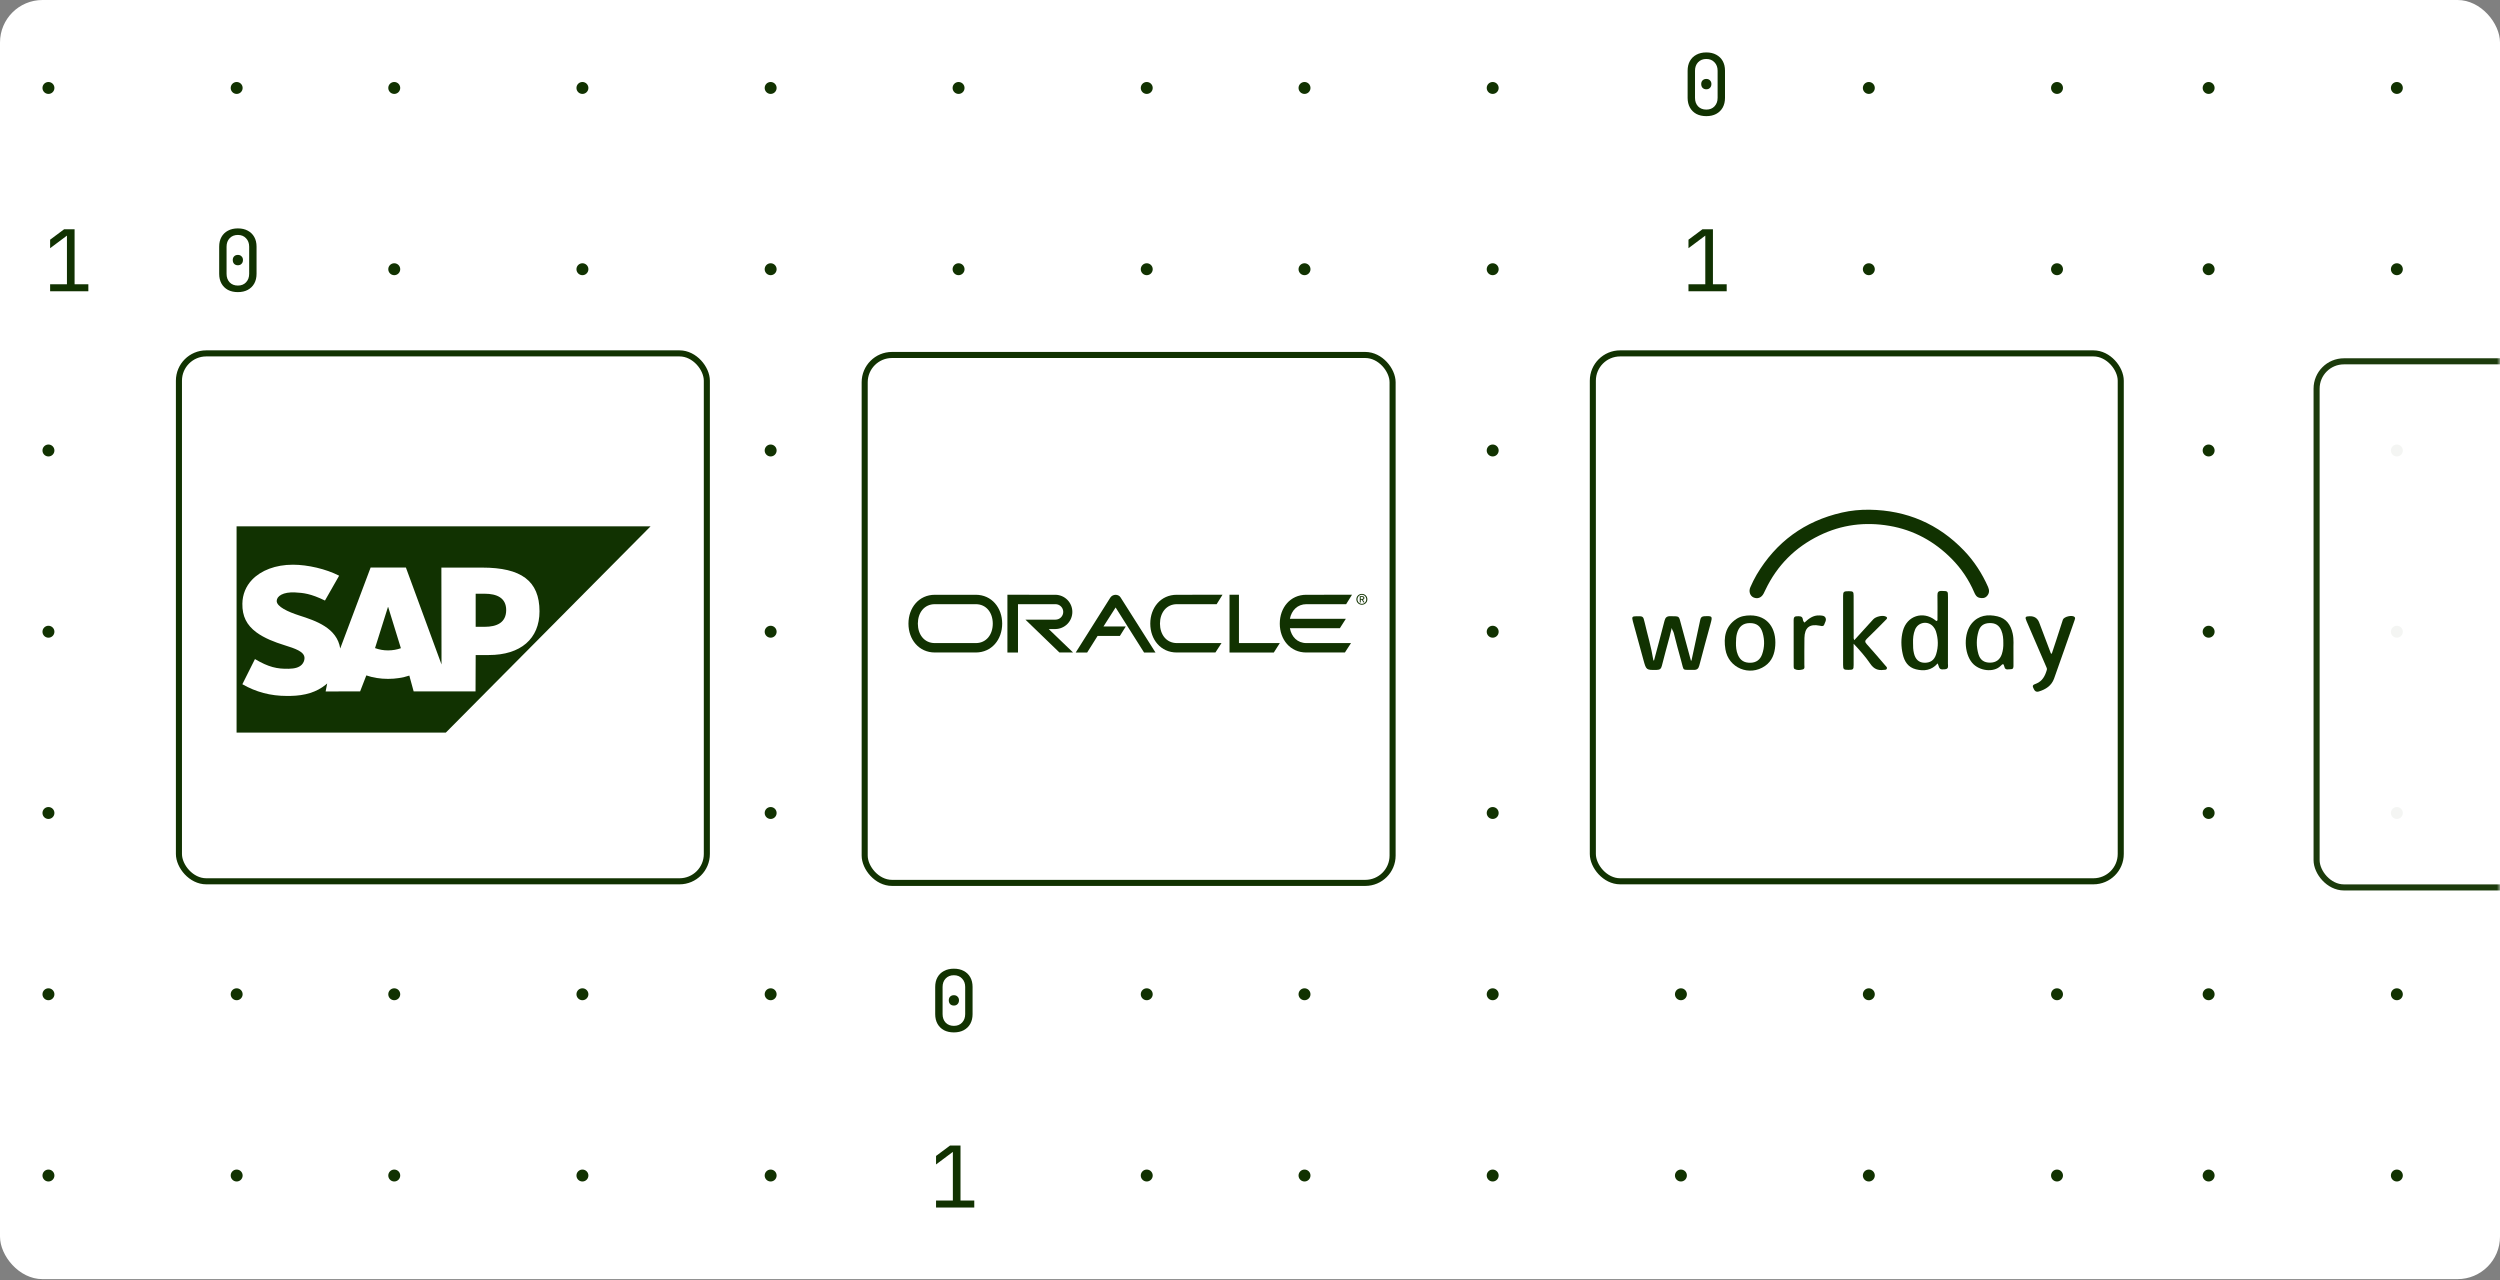 <svg xmlns="http://www.w3.org/2000/svg" width="412" height="211" viewBox="0 0 412 211" fill="none"><rect x="0" y="0" width="412" height="211" fill="#808080" stroke="none"/><rect width="412" height="210.8" rx="7" fill="white"></rect><path d="M157.972 15.479C158.516 15.479 158.956 15.038 158.956 14.495C158.956 13.952 158.516 13.512 157.972 13.512C157.429 13.512 156.988 13.952 156.988 14.495C156.988 15.038 157.429 15.479 157.972 15.479Z" fill="#113201"></path><path d="M157.972 45.351C158.516 45.351 158.956 44.911 158.956 44.368C158.956 43.825 158.516 43.384 157.972 43.384C157.429 43.384 156.988 43.825 156.988 44.368C156.988 44.911 157.429 45.351 157.972 45.351Z" fill="#113201"></path><path d="M157.972 75.224C158.516 75.224 158.956 74.784 158.956 74.24C158.956 73.697 158.516 73.257 157.972 73.257C157.429 73.257 156.988 73.697 156.988 74.24C156.988 74.784 157.429 75.224 157.972 75.224Z" fill="#113201"></path><path d="M157.972 105.093C158.516 105.093 158.956 104.652 158.956 104.109C158.956 103.566 158.516 103.125 157.972 103.125C157.429 103.125 156.988 103.566 156.988 104.109C156.988 104.652 157.429 105.093 157.972 105.093Z" fill="#113201"></path><path d="M157.972 134.965C158.516 134.965 158.956 134.525 158.956 133.982C158.956 133.438 158.516 132.998 157.972 132.998C157.429 132.998 156.988 133.438 156.988 133.982C156.988 134.525 157.429 134.965 157.972 134.965Z" fill="#113201"></path><path d="M307.984 15.479C308.527 15.479 308.968 15.038 308.968 14.495C308.968 13.952 308.527 13.512 307.984 13.512C307.441 13.512 307 13.952 307 14.495C307 15.038 307.441 15.479 307.984 15.479Z" fill="#113201"></path><path d="M307.984 45.351C308.527 45.351 308.968 44.911 308.968 44.368C308.968 43.825 308.527 43.384 307.984 43.384C307.441 43.384 307 43.825 307 44.368C307 44.911 307.441 45.351 307.984 45.351Z" fill="#113201"></path><path d="M307.984 75.224C308.527 75.224 308.968 74.784 308.968 74.24C308.968 73.697 308.527 73.257 307.984 73.257C307.441 73.257 307 73.697 307 74.24C307 74.784 307.441 75.224 307.984 75.224Z" fill="#113201"></path><path d="M307.984 105.093C308.527 105.093 308.968 104.652 308.968 104.109C308.968 103.566 308.527 103.125 307.984 103.125C307.441 103.125 307 103.566 307 104.109C307 104.652 307.441 105.093 307.984 105.093Z" fill="#113201"></path><path d="M307.984 134.965C308.527 134.965 308.968 134.525 308.968 133.982C308.968 133.438 308.527 132.998 307.984 132.998C307.441 132.998 307 133.438 307 133.982C307 134.525 307.441 134.965 307.984 134.965Z" fill="#113201"></path><path d="M307.984 164.838C308.527 164.838 308.968 164.397 308.968 163.854C308.968 163.311 308.527 162.871 307.984 162.871C307.441 162.871 307 163.311 307 163.854C307 164.397 307.441 164.838 307.984 164.838Z" fill="#113201"></path><path d="M307.984 194.71C308.527 194.71 308.968 194.27 308.968 193.727C308.968 193.184 308.527 192.743 307.984 192.743C307.441 192.743 307 193.184 307 193.727C307 194.27 307.441 194.71 307.984 194.71Z" fill="#113201"></path><path d="M64.972 15.479C65.516 15.479 65.956 15.038 65.956 14.495C65.956 13.952 65.516 13.512 64.972 13.512C64.429 13.512 63.988 13.952 63.988 14.495C63.988 15.038 64.429 15.479 64.972 15.479Z" fill="#113201"></path><path d="M64.972 45.351C65.516 45.351 65.956 44.911 65.956 44.368C65.956 43.825 65.516 43.384 64.972 43.384C64.429 43.384 63.988 43.825 63.988 44.368C63.988 44.911 64.429 45.351 64.972 45.351Z" fill="#113201"></path><path d="M64.972 75.224C65.516 75.224 65.956 74.784 65.956 74.24C65.956 73.697 65.516 73.257 64.972 73.257C64.429 73.257 63.988 73.697 63.988 74.24C63.988 74.784 64.429 75.224 64.972 75.224Z" fill="#113201"></path><path d="M64.972 105.093C65.516 105.093 65.956 104.652 65.956 104.109C65.956 103.566 65.516 103.125 64.972 103.125C64.429 103.125 63.988 103.566 63.988 104.109C63.988 104.652 64.429 105.093 64.972 105.093Z" fill="#113201"></path><path d="M64.972 134.965C65.516 134.965 65.956 134.525 65.956 133.982C65.956 133.438 65.516 132.998 64.972 132.998C64.429 132.998 63.988 133.438 63.988 133.982C63.988 134.525 64.429 134.965 64.972 134.965Z" fill="#113201"></path><path d="M64.972 164.838C65.516 164.838 65.956 164.397 65.956 163.854C65.956 163.311 65.516 162.871 64.972 162.871C64.429 162.871 63.988 163.311 63.988 163.854C63.988 164.397 64.429 164.838 64.972 164.838Z" fill="#113201"></path><path d="M64.972 194.71C65.516 194.71 65.956 194.27 65.956 193.727C65.956 193.184 65.516 192.743 64.972 192.743C64.429 192.743 63.988 193.184 63.988 193.727C63.988 194.27 64.429 194.71 64.972 194.71Z" fill="#113201"></path><path d="M214.984 15.479C215.527 15.479 215.968 15.038 215.968 14.495C215.968 13.952 215.527 13.512 214.984 13.512C214.441 13.512 214 13.952 214 14.495C214 15.038 214.441 15.479 214.984 15.479Z" fill="#113201"></path><path d="M214.984 45.351C215.527 45.351 215.968 44.911 215.968 44.368C215.968 43.825 215.527 43.384 214.984 43.384C214.441 43.384 214 43.825 214 44.368C214 44.911 214.441 45.351 214.984 45.351Z" fill="#113201"></path><path d="M214.984 75.224C215.527 75.224 215.968 74.784 215.968 74.24C215.968 73.697 215.527 73.257 214.984 73.257C214.441 73.257 214 73.697 214 74.24C214 74.784 214.441 75.224 214.984 75.224Z" fill="#113201"></path><path d="M214.984 105.093C215.527 105.093 215.968 104.652 215.968 104.109C215.968 103.566 215.527 103.125 214.984 103.125C214.441 103.125 214 103.566 214 104.109C214 104.652 214.441 105.093 214.984 105.093Z" fill="#113201"></path><path d="M214.984 134.965C215.527 134.965 215.968 134.525 215.968 133.982C215.968 133.438 215.527 132.998 214.984 132.998C214.441 132.998 214 133.438 214 133.982C214 134.525 214.441 134.965 214.984 134.965Z" fill="#113201"></path><path d="M214.984 164.838C215.527 164.838 215.968 164.397 215.968 163.854C215.968 163.311 215.527 162.871 214.984 162.871C214.441 162.871 214 163.311 214 163.854C214 164.397 214.441 164.838 214.984 164.838Z" fill="#113201"></path><path d="M214.984 194.71C215.527 194.71 215.968 194.27 215.968 193.727C215.968 193.184 215.527 192.743 214.984 192.743C214.441 192.743 214 193.184 214 193.727C214 194.27 214.441 194.71 214.984 194.71Z" fill="#113201"></path><path d="M7.984 15.479C8.527 15.479 8.968 15.038 8.968 14.495C8.968 13.952 8.527 13.512 7.984 13.512C7.441 13.512 7 13.952 7 14.495C7 15.038 7.441 15.479 7.984 15.479Z" fill="#113201"></path><path d="M7.984 75.224C8.527 75.224 8.968 74.784 8.968 74.24C8.968 73.697 8.527 73.257 7.984 73.257C7.441 73.257 7 73.697 7 74.24C7 74.784 7.441 75.224 7.984 75.224Z" fill="#113201"></path><path d="M7.984 105.093C8.527 105.093 8.968 104.652 8.968 104.109C8.968 103.566 8.527 103.125 7.984 103.125C7.441 103.125 7 103.566 7 104.109C7 104.652 7.441 105.093 7.984 105.093Z" fill="#113201"></path><path d="M7.984 134.965C8.527 134.965 8.968 134.525 8.968 133.982C8.968 133.438 8.527 132.998 7.984 132.998C7.441 132.998 7 133.438 7 133.982C7 134.525 7.441 134.965 7.984 134.965Z" fill="#113201"></path><path d="M7.984 164.838C8.527 164.838 8.968 164.397 8.968 163.854C8.968 163.311 8.527 162.871 7.984 162.871C7.441 162.871 7 163.311 7 163.854C7 164.397 7.441 164.838 7.984 164.838Z" fill="#113201"></path><path d="M7.984 194.71C8.527 194.71 8.968 194.27 8.968 193.727C8.968 193.184 8.527 192.743 7.984 192.743C7.441 192.743 7 193.184 7 193.727C7 194.27 7.441 194.71 7.984 194.71Z" fill="#113201"></path><path d="M188.984 15.479C189.527 15.479 189.968 15.038 189.968 14.495C189.968 13.952 189.527 13.512 188.984 13.512C188.441 13.512 188 13.952 188 14.495C188 15.038 188.441 15.479 188.984 15.479Z" fill="#113201"></path><path d="M188.984 45.351C189.527 45.351 189.968 44.911 189.968 44.368C189.968 43.825 189.527 43.384 188.984 43.384C188.441 43.384 188 43.825 188 44.368C188 44.911 188.441 45.351 188.984 45.351Z" fill="#113201"></path><path d="M188.984 75.224C189.527 75.224 189.968 74.784 189.968 74.24C189.968 73.697 189.527 73.257 188.984 73.257C188.441 73.257 188 73.697 188 74.24C188 74.784 188.441 75.224 188.984 75.224Z" fill="#113201"></path><path d="M188.984 105.093C189.527 105.093 189.968 104.652 189.968 104.109C189.968 103.566 189.527 103.125 188.984 103.125C188.441 103.125 188 103.566 188 104.109C188 104.652 188.441 105.093 188.984 105.093Z" fill="#113201"></path><path d="M188.984 134.965C189.527 134.965 189.968 134.525 189.968 133.982C189.968 133.438 189.527 132.998 188.984 132.998C188.441 132.998 188 133.438 188 133.982C188 134.525 188.441 134.965 188.984 134.965Z" fill="#113201"></path><path d="M188.984 164.838C189.527 164.838 189.968 164.397 189.968 163.854C189.968 163.311 189.527 162.871 188.984 162.871C188.441 162.871 188 163.311 188 163.854C188 164.397 188.441 164.838 188.984 164.838Z" fill="#113201"></path><path d="M188.984 194.71C189.527 194.71 189.968 194.27 189.968 193.727C189.968 193.184 189.527 192.743 188.984 192.743C188.441 192.743 188 193.184 188 193.727C188 194.27 188.441 194.71 188.984 194.71Z" fill="#113201"></path><path d="M338.996 15.479C339.539 15.479 339.98 15.038 339.98 14.495C339.98 13.952 339.539 13.512 338.996 13.512C338.452 13.512 338.012 13.952 338.012 14.495C338.012 15.038 338.452 15.479 338.996 15.479Z" fill="#113201"></path><path d="M338.996 45.351C339.539 45.351 339.98 44.911 339.98 44.368C339.98 43.825 339.539 43.384 338.996 43.384C338.452 43.384 338.012 43.825 338.012 44.368C338.012 44.911 338.452 45.351 338.996 45.351Z" fill="#113201"></path><path d="M338.996 75.224C339.539 75.224 339.98 74.784 339.98 74.24C339.98 73.697 339.539 73.257 338.996 73.257C338.452 73.257 338.012 73.697 338.012 74.24C338.012 74.784 338.452 75.224 338.996 75.224Z" fill="#113201"></path><path d="M338.996 105.093C339.539 105.093 339.98 104.652 339.98 104.109C339.98 103.566 339.539 103.125 338.996 103.125C338.452 103.125 338.012 103.566 338.012 104.109C338.012 104.652 338.452 105.093 338.996 105.093Z" fill="#113201"></path><path d="M338.996 134.965C339.539 134.965 339.98 134.525 339.98 133.982C339.98 133.438 339.539 132.998 338.996 132.998C338.452 132.998 338.012 133.438 338.012 133.982C338.012 134.525 338.452 134.965 338.996 134.965Z" fill="#113201"></path><path d="M338.996 164.838C339.539 164.838 339.98 164.397 339.98 163.854C339.98 163.311 339.539 162.871 338.996 162.871C338.452 162.871 338.012 163.311 338.012 163.854C338.012 164.397 338.452 164.838 338.996 164.838Z" fill="#113201"></path><path d="M338.996 194.71C339.539 194.71 339.98 194.27 339.98 193.727C339.98 193.184 339.539 192.743 338.996 192.743C338.452 192.743 338.012 193.184 338.012 193.727C338.012 194.27 338.452 194.71 338.996 194.71Z" fill="#113201"></path><path d="M95.984 15.479C96.527 15.479 96.968 15.038 96.968 14.495C96.968 13.952 96.527 13.512 95.984 13.512C95.441 13.512 95 13.952 95 14.495C95 15.038 95.441 15.479 95.984 15.479Z" fill="#113201"></path><path d="M95.984 45.351C96.527 45.351 96.968 44.911 96.968 44.368C96.968 43.825 96.527 43.384 95.984 43.384C95.441 43.384 95 43.825 95 44.368C95 44.911 95.441 45.351 95.984 45.351Z" fill="#113201"></path><path d="M95.984 75.224C96.527 75.224 96.968 74.784 96.968 74.24C96.968 73.697 96.527 73.257 95.984 73.257C95.441 73.257 95 73.697 95 74.24C95 74.784 95.441 75.224 95.984 75.224Z" fill="#113201"></path><path d="M95.984 105.093C96.527 105.093 96.968 104.652 96.968 104.109C96.968 103.566 96.527 103.125 95.984 103.125C95.441 103.125 95 103.566 95 104.109C95 104.652 95.441 105.093 95.984 105.093Z" fill="#113201"></path><path d="M95.984 134.965C96.527 134.965 96.968 134.525 96.968 133.982C96.968 133.438 96.527 132.998 95.984 132.998C95.441 132.998 95 133.438 95 133.982C95 134.525 95.441 134.965 95.984 134.965Z" fill="#113201"></path><path d="M95.984 164.838C96.527 164.838 96.968 164.397 96.968 163.854C96.968 163.311 96.527 162.871 95.984 162.871C95.441 162.871 95 163.311 95 163.854C95 164.397 95.441 164.838 95.984 164.838Z" fill="#113201"></path><path d="M95.984 194.71C96.527 194.71 96.968 194.27 96.968 193.727C96.968 193.184 96.527 192.743 95.984 192.743C95.441 192.743 95 193.184 95 193.727C95 194.27 95.441 194.71 95.984 194.71Z" fill="#113201"></path><path d="M245.996 15.479C246.539 15.479 246.98 15.038 246.98 14.495C246.98 13.952 246.539 13.512 245.996 13.512C245.452 13.512 245.012 13.952 245.012 14.495C245.012 15.038 245.452 15.479 245.996 15.479Z" fill="#113201"></path><path d="M245.996 45.351C246.539 45.351 246.98 44.911 246.98 44.368C246.98 43.825 246.539 43.384 245.996 43.384C245.452 43.384 245.012 43.825 245.012 44.368C245.012 44.911 245.452 45.351 245.996 45.351Z" fill="#113201"></path><path d="M245.996 75.224C246.539 75.224 246.98 74.784 246.98 74.24C246.98 73.697 246.539 73.257 245.996 73.257C245.452 73.257 245.012 73.697 245.012 74.24C245.012 74.784 245.452 75.224 245.996 75.224Z" fill="#113201"></path><path d="M245.996 105.093C246.539 105.093 246.98 104.652 246.98 104.109C246.98 103.566 246.539 103.125 245.996 103.125C245.452 103.125 245.012 103.566 245.012 104.109C245.012 104.652 245.452 105.093 245.996 105.093Z" fill="#113201"></path><path d="M245.996 134.965C246.539 134.965 246.98 134.525 246.98 133.982C246.98 133.438 246.539 132.998 245.996 132.998C245.452 132.998 245.012 133.438 245.012 133.982C245.012 134.525 245.452 134.965 245.996 134.965Z" fill="#113201"></path><path d="M245.996 164.838C246.539 164.838 246.98 164.397 246.98 163.854C246.98 163.311 246.539 162.871 245.996 162.871C245.452 162.871 245.012 163.311 245.012 163.854C245.012 164.397 245.452 164.838 245.996 164.838Z" fill="#113201"></path><path d="M245.996 194.71C246.539 194.71 246.98 194.27 246.98 193.727C246.98 193.184 246.539 192.743 245.996 192.743C245.452 192.743 245.012 193.184 245.012 193.727C245.012 194.27 245.452 194.71 245.996 194.71Z" fill="#113201"></path><path d="M363.984 15.479C364.527 15.479 364.968 15.038 364.968 14.495C364.968 13.952 364.527 13.512 363.984 13.512C363.441 13.512 363 13.952 363 14.495C363 15.038 363.441 15.479 363.984 15.479Z" fill="#113201"></path><path d="M363.984 45.351C364.527 45.351 364.968 44.911 364.968 44.368C364.968 43.825 364.527 43.384 363.984 43.384C363.441 43.384 363 43.825 363 44.368C363 44.911 363.441 45.351 363.984 45.351Z" fill="#113201"></path><path d="M363.984 75.224C364.527 75.224 364.968 74.784 364.968 74.24C364.968 73.697 364.527 73.257 363.984 73.257C363.441 73.257 363 73.697 363 74.24C363 74.784 363.441 75.224 363.984 75.224Z" fill="#113201"></path><path d="M363.984 105.093C364.527 105.093 364.968 104.652 364.968 104.109C364.968 103.566 364.527 103.125 363.984 103.125C363.441 103.125 363 103.566 363 104.109C363 104.652 363.441 105.093 363.984 105.093Z" fill="#113201"></path><path d="M363.984 134.965C364.527 134.965 364.968 134.525 364.968 133.982C364.968 133.438 364.527 132.998 363.984 132.998C363.441 132.998 363 133.438 363 133.982C363 134.525 363.441 134.965 363.984 134.965Z" fill="#113201"></path><path d="M363.984 164.838C364.527 164.838 364.968 164.397 364.968 163.854C364.968 163.311 364.527 162.871 363.984 162.871C363.441 162.871 363 163.311 363 163.854C363 164.397 363.441 164.838 363.984 164.838Z" fill="#113201"></path><path d="M363.984 194.71C364.527 194.71 364.968 194.27 364.968 193.727C364.968 193.184 364.527 192.743 363.984 192.743C363.441 192.743 363 193.184 363 193.727C363 194.27 363.441 194.71 363.984 194.71Z" fill="#113201"></path><path d="M39.004 15.479C39.547 15.479 39.987 15.038 39.987 14.495C39.987 13.952 39.547 13.512 39.004 13.512C38.46 13.512 38.02 13.952 38.02 14.495C38.02 15.038 38.46 15.479 39.004 15.479Z" fill="#113201"></path><path d="M39.004 75.224C39.547 75.224 39.987 74.784 39.987 74.24C39.987 73.697 39.547 73.257 39.004 73.257C38.46 73.257 38.02 73.697 38.02 74.24C38.02 74.784 38.46 75.224 39.004 75.224Z" fill="#113201"></path><path d="M39.004 105.093C39.547 105.093 39.987 104.652 39.987 104.109C39.987 103.566 39.547 103.125 39.004 103.125C38.46 103.125 38.02 103.566 38.02 104.109C38.02 104.652 38.46 105.093 39.004 105.093Z" fill="#113201"></path><path d="M39.004 134.965C39.547 134.965 39.987 134.525 39.987 133.982C39.987 133.438 39.547 132.998 39.004 132.998C38.46 132.998 38.02 133.438 38.02 133.982C38.02 134.525 38.46 134.965 39.004 134.965Z" fill="#113201"></path><path d="M39.004 164.838C39.547 164.838 39.987 164.397 39.987 163.854C39.987 163.311 39.547 162.871 39.004 162.871C38.46 162.871 38.02 163.311 38.02 163.854C38.02 164.397 38.46 164.838 39.004 164.838Z" fill="#113201"></path><path d="M39.004 194.71C39.547 194.71 39.987 194.27 39.987 193.727C39.987 193.184 39.547 192.743 39.004 192.743C38.46 192.743 38.02 193.184 38.02 193.727C38.02 194.27 38.46 194.71 39.004 194.71Z" fill="#113201"></path><path d="M127.003 15.479C127.547 15.479 127.987 15.038 127.987 14.495C127.987 13.952 127.547 13.512 127.003 13.512C126.46 13.512 126.02 13.952 126.02 14.495C126.02 15.038 126.46 15.479 127.003 15.479Z" fill="#113201"></path><path d="M127.003 45.351C127.547 45.351 127.987 44.911 127.987 44.368C127.987 43.825 127.547 43.384 127.003 43.384C126.46 43.384 126.02 43.825 126.02 44.368C126.02 44.911 126.46 45.351 127.003 45.351Z" fill="#113201"></path><path d="M127.003 75.224C127.547 75.224 127.987 74.784 127.987 74.24C127.987 73.697 127.547 73.257 127.003 73.257C126.46 73.257 126.02 73.697 126.02 74.24C126.02 74.784 126.46 75.224 127.003 75.224Z" fill="#113201"></path><path d="M127.003 105.093C127.547 105.093 127.987 104.652 127.987 104.109C127.987 103.566 127.547 103.125 127.003 103.125C126.46 103.125 126.02 103.566 126.02 104.109C126.02 104.652 126.46 105.093 127.003 105.093Z" fill="#113201"></path><path d="M127.003 134.965C127.547 134.965 127.987 134.525 127.987 133.982C127.987 133.438 127.547 132.998 127.003 132.998C126.46 132.998 126.02 133.438 126.02 133.982C126.02 134.525 126.46 134.965 127.003 134.965Z" fill="#113201"></path><path d="M127.003 164.838C127.547 164.838 127.987 164.397 127.987 163.854C127.987 163.311 127.547 162.871 127.003 162.871C126.46 162.871 126.02 163.311 126.02 163.854C126.02 164.397 126.46 164.838 127.003 164.838Z" fill="#113201"></path><path d="M127.003 194.71C127.547 194.71 127.987 194.27 127.987 193.727C127.987 193.184 127.547 192.743 127.003 192.743C126.46 192.743 126.02 193.184 126.02 193.727C126.02 194.27 126.46 194.71 127.003 194.71Z" fill="#113201"></path><path d="M277.015 75.224C277.559 75.224 277.999 74.784 277.999 74.24C277.999 73.697 277.559 73.257 277.015 73.257C276.472 73.257 276.031 73.697 276.031 74.24C276.031 74.784 276.472 75.224 277.015 75.224Z" fill="#113201"></path><path d="M277.015 105.093C277.559 105.093 277.999 104.653 277.999 104.11C277.999 103.566 277.559 103.126 277.015 103.126C276.472 103.126 276.031 103.566 276.031 104.11C276.031 104.653 276.472 105.093 277.015 105.093Z" fill="#113201"></path><path d="M277.015 134.966C277.559 134.966 277.999 134.525 277.999 133.982C277.999 133.439 277.559 132.999 277.015 132.999C276.472 132.999 276.031 133.439 276.031 133.982C276.031 134.525 276.472 134.966 277.015 134.966Z" fill="#113201"></path><path d="M277.015 164.838C277.559 164.838 277.999 164.397 277.999 163.854C277.999 163.311 277.559 162.871 277.015 162.871C276.472 162.871 276.031 163.311 276.031 163.854C276.031 164.397 276.472 164.838 277.015 164.838Z" fill="#113201"></path><path d="M277.015 194.71C277.559 194.71 277.999 194.27 277.999 193.727C277.999 193.184 277.559 192.743 277.015 192.743C276.472 192.743 276.031 193.184 276.031 193.727C276.031 194.27 276.472 194.71 277.015 194.71Z" fill="#113201"></path><path d="M395.003 15.479C395.547 15.479 395.987 15.038 395.987 14.495C395.987 13.952 395.547 13.512 395.003 13.512C394.46 13.512 394.02 13.952 394.02 14.495C394.02 15.038 394.46 15.479 395.003 15.479Z" fill="#113201"></path><path d="M395.003 45.351C395.547 45.351 395.987 44.911 395.987 44.368C395.987 43.825 395.547 43.384 395.003 43.384C394.46 43.384 394.02 43.825 394.02 44.368C394.02 44.911 394.46 45.351 395.003 45.351Z" fill="#113201"></path><path d="M395.003 75.224C395.547 75.224 395.987 74.784 395.987 74.24C395.987 73.697 395.547 73.257 395.003 73.257C394.46 73.257 394.02 73.697 394.02 74.24C394.02 74.784 394.46 75.224 395.003 75.224Z" fill="#113201"></path><path d="M395.003 105.093C395.547 105.093 395.987 104.652 395.987 104.109C395.987 103.566 395.547 103.125 395.003 103.125C394.46 103.125 394.02 103.566 394.02 104.109C394.02 104.652 394.46 105.093 395.003 105.093Z" fill="#113201"></path><path d="M395.003 134.965C395.547 134.965 395.987 134.525 395.987 133.982C395.987 133.438 395.547 132.998 395.003 132.998C394.46 132.998 394.02 133.438 394.02 133.982C394.02 134.525 394.46 134.965 395.003 134.965Z" fill="#113201"></path><path d="M395.003 164.838C395.547 164.838 395.987 164.397 395.987 163.854C395.987 163.311 395.547 162.871 395.003 162.871C394.46 162.871 394.02 163.311 394.02 163.854C394.02 164.397 394.46 164.838 395.003 164.838Z" fill="#113201"></path><path d="M395.003 194.71C395.547 194.71 395.987 194.27 395.987 193.727C395.987 193.184 395.547 192.743 395.003 192.743C394.46 192.743 394.02 193.184 394.02 193.727C394.02 194.27 394.46 194.71 395.003 194.71Z" fill="#113201"></path><rect x="29.488" y="58.238" width="87" height="87" rx="4.5" fill="white" stroke="#113201"></rect><rect x="262.5" y="58.238" width="87" height="87" rx="4.5" fill="white" stroke="#113201"></rect><rect x="142.5" y="58.5" width="87" height="87" rx="4.5" fill="white" stroke="#113201"></rect><g clip-path="url(#clip0_10002_24906)"><path fill-rule="evenodd" clip-rule="evenodd" d="M38.988 120.735H73.469L107.213 86.74H38.988V120.735Z" fill="#113201"></path><path fill-rule="evenodd" clip-rule="evenodd" d="M79.477 93.54H72.739L72.761 109.503L66.894 93.535H61.076L56.068 106.871C55.535 103.477 52.052 102.306 49.312 101.429C47.502 100.844 45.581 99.982 45.601 99.031C45.616 98.249 46.628 97.525 48.641 97.633C49.991 97.706 51.183 97.816 53.555 98.97L55.888 94.876C53.725 93.766 50.734 93.066 48.281 93.064H48.266C45.407 93.064 43.025 93.997 41.549 95.534C40.52 96.607 39.965 97.971 39.943 99.48C39.905 101.556 40.661 103.028 42.248 104.204C43.589 105.193 45.304 105.836 46.815 106.307C48.679 106.889 50.201 107.395 50.183 108.472C50.17 108.867 50.013 109.244 49.74 109.528C49.275 110.012 48.563 110.193 47.576 110.213C45.674 110.253 44.264 109.952 42.017 108.614L39.941 112.762C42.186 114.047 44.569 114.692 47.276 114.692L47.885 114.688C50.242 114.645 52.154 114.076 53.674 112.845C53.761 112.774 53.839 112.703 53.92 112.632L53.665 113.955L59.35 113.937L60.37 111.307C61.442 111.675 62.662 111.879 63.956 111.879C65.218 111.879 66.404 111.686 67.457 111.338L68.168 113.937L78.368 113.947L78.392 107.95H80.563C85.809 107.95 88.91 105.261 88.91 100.751C88.909 95.728 85.894 93.54 79.477 93.54ZM63.956 107.185C63.223 107.19 62.494 107.061 61.805 106.806L63.932 100.041H63.974L66.066 106.824C65.436 107.051 64.719 107.185 63.956 107.185ZM79.871 103.298H78.391V97.846H79.872C81.845 97.846 83.42 98.508 83.42 100.537C83.418 102.637 81.845 103.298 79.872 103.298" fill="white"></path></g><path fill-rule="evenodd" clip-rule="evenodd" d="M202.625 98.016H204.179V105.977H210.916L209.926 107.532H202.625V98.016ZM190.424 107.532L184.676 98.464C184.323 97.875 183.381 97.875 182.98 98.487L177.28 107.532H179.165L180.884 104.8H184.559L185.525 103.245H181.85L183.853 100.113L188.54 107.532H190.424ZM193.921 98.019C191.295 98.019 189.566 100.148 189.566 102.774C189.566 105.4 191.295 107.53 193.921 107.53L200.306 107.522L201.305 105.981H193.968C192.198 105.981 191.162 104.545 191.162 102.774C191.162 101.004 192.197 99.568 193.968 99.568H200.504L201.469 98.014L193.921 98.019ZM154.068 99.568H160.804C162.575 99.568 163.61 101.004 163.61 102.774C163.61 104.545 162.575 105.981 160.804 105.981H154.068C152.297 105.981 151.262 104.545 151.262 102.774C151.262 101.004 152.297 99.568 154.068 99.568ZM154.068 98.019C151.441 98.019 149.713 100.148 149.713 102.774C149.713 105.4 151.441 107.53 154.068 107.53H160.804C163.43 107.53 165.159 105.4 165.159 102.774C165.159 100.148 163.43 98.019 160.804 98.019H154.068ZM212.576 103.528C212.829 104.935 213.798 105.981 215.309 105.981H222.646L221.646 107.522L215.262 107.53C212.635 107.53 210.907 105.4 210.907 102.774C210.907 100.148 212.636 98.019 215.262 98.019L222.809 98.015L221.845 99.568H215.309C213.819 99.568 212.846 100.596 212.577 101.974H221.799L220.809 103.529L212.576 103.528ZM173.947 103.666C174.688 103.653 175.393 103.35 175.912 102.822C176.431 102.294 176.722 101.583 176.722 100.843C176.722 100.102 176.431 99.391 175.912 98.863C175.393 98.335 174.688 98.032 173.947 98.019L166.021 98.016V107.532H167.765V99.568H173.947C174.285 99.568 174.609 99.703 174.848 99.942C175.087 100.181 175.222 100.505 175.222 100.843C175.222 101.181 175.087 101.505 174.848 101.744C174.609 101.983 174.285 102.117 173.947 102.117H168.989L174.583 107.521H176.833L172.829 103.669L173.947 103.666ZM224.438 98.025C224.842 98.025 225.161 98.344 225.161 98.768C225.161 99.198 224.842 99.515 224.438 99.515C224.028 99.515 223.71 99.198 223.71 98.768C223.71 98.344 224.028 98.025 224.438 98.025V97.876C223.946 97.876 223.53 98.254 223.53 98.767C223.53 99.285 223.946 99.663 224.438 99.663C224.925 99.663 225.341 99.285 225.341 98.767C225.341 98.254 224.925 97.876 224.438 97.876V98.025Z" fill="#113201"></path><path fill-rule="evenodd" clip-rule="evenodd" d="M224.249 98.387H224.462C224.571 98.387 224.686 98.41 224.686 98.538C224.686 98.696 224.568 98.706 224.435 98.706H224.248V98.839H224.428L224.701 99.286H224.875L224.582 98.832C224.733 98.813 224.849 98.733 224.849 98.548C224.849 98.345 224.728 98.255 224.485 98.255H224.092V99.286H224.248V98.387H224.249Z" fill="#113201"></path><mask id="mask0_10002_24906" style="mask-type:alpha" maskUnits="userSpaceOnUse" x="370" y="39" width="42" height="109"><rect x="370" y="39" width="42" height="109" fill="#D9D9D9"></rect></mask><g mask="url(#mask0_10002_24906)"><rect opacity="0.95" x="381.775" y="59.546" width="86.701" height="86.701" rx="4.5" fill="white" stroke="#113201"></rect></g><g clip-path="url(#clip1_10002_24906)"><path d="M308.116 84.002C314.234 84.099 319.444 86.325 323.68 90.748C325.349 92.491 326.647 94.508 327.628 96.719C327.861 97.244 327.871 97.752 327.471 98.208C327.13 98.596 326.684 98.621 326.222 98.518C325.747 98.412 325.529 98.033 325.355 97.626C324.462 95.541 323.214 93.685 321.626 92.083C318.783 89.213 315.384 87.345 311.377 86.659C307.363 85.972 303.502 86.456 299.832 88.248C295.839 90.196 292.871 93.173 290.953 97.188C290.851 97.4 290.752 97.615 290.642 97.823C290.278 98.512 289.633 98.756 288.973 98.456C288.404 98.198 288.152 97.459 288.457 96.778C288.768 96.079 289.097 95.381 289.486 94.724C292.704 89.3 297.396 85.878 303.544 84.471C305.043 84.129 306.571 83.979 308.116 84.002Z" fill="#113201"></path><path d="M272.567 108.907C273.163 106.666 273.756 104.487 274.313 102.301C274.454 101.747 274.713 101.532 275.296 101.547C276.836 101.586 276.647 101.428 277.047 102.911C277.583 104.897 278.124 106.883 278.665 108.878C278.788 108.893 278.776 108.774 278.795 108.686C279.268 106.498 279.749 104.311 280.208 102.12C280.293 101.711 280.506 101.57 280.895 101.553C282.202 101.495 282.24 101.54 281.905 102.773C281.28 105.066 280.647 107.357 280.051 109.657C279.914 110.186 279.683 110.414 279.122 110.397C277.085 110.34 277.587 110.71 277.036 108.821C276.603 107.332 276.226 105.826 275.841 104.324C275.769 104.041 275.557 103.808 275.505 103.485C275.388 103.961 275.279 104.438 275.153 104.911C274.724 106.524 274.272 108.133 273.867 109.752C273.749 110.223 273.515 110.389 273.05 110.399C271.303 110.433 271.302 110.443 270.838 108.757C270.255 106.637 269.672 104.517 269.095 102.394C268.895 101.656 268.97 101.563 269.719 101.555C270.784 101.545 270.799 101.541 271.039 102.576C271.511 104.622 272.128 106.637 272.455 108.717C272.463 108.767 272.508 108.809 272.566 108.906L272.567 108.907Z" fill="#113201"></path><path d="M319.327 109.324C318.314 110.492 317.076 110.635 315.739 110.3C314.453 109.979 313.842 109.006 313.574 107.818C313.287 106.543 313.254 105.238 313.599 103.962C314.263 101.503 316.875 100.637 318.903 102.182C318.994 102.251 319.077 102.383 319.197 102.323C319.344 102.25 319.296 102.081 319.296 101.949C319.3 100.67 319.315 99.391 319.29 98.113C319.28 97.59 319.435 97.369 319.994 97.383C321.032 97.409 321.029 97.383 321.027 98.44C321.025 102.08 321.03 105.719 321.019 109.358C321.019 109.735 321.196 110.234 320.534 110.299C319.763 110.376 319.628 110.295 319.411 109.541C319.4 109.505 319.384 109.469 319.327 109.325V109.324ZM315.27 105.954C315.258 106.525 315.283 107.092 315.415 107.652C315.65 108.647 316.205 109.173 317.071 109.218C318.079 109.268 318.76 108.828 319.071 107.835C319.469 106.564 319.435 105.278 319.031 104.011C318.949 103.756 318.797 103.51 318.626 103.301C317.759 102.239 316.118 102.493 315.602 103.759C315.315 104.464 315.249 105.203 315.27 105.954Z" fill="#113201"></path><path d="M305.587 105.499C306.655 104.325 307.684 103.194 308.713 102.063C309.118 101.618 310.232 101.344 310.765 101.599C311.209 101.811 310.897 102.042 310.715 102.224C309.705 103.243 308.702 104.269 307.666 105.261C307.319 105.594 307.308 105.791 307.639 106.156C308.695 107.319 309.705 108.523 310.731 109.713C310.855 109.856 311.051 109.99 310.945 110.215C310.842 110.434 310.612 110.372 310.422 110.398C309.487 110.524 308.806 110.241 308.24 109.41C307.439 108.235 306.492 107.162 305.478 106.085C305.478 107.253 305.478 108.42 305.478 109.588C305.478 110.329 305.408 110.392 304.607 110.394C303.838 110.394 303.743 110.307 303.742 109.567C303.74 105.774 303.74 101.98 303.741 98.188C303.741 97.518 303.863 97.425 304.679 97.429C305.391 97.433 305.478 97.513 305.479 98.185C305.482 100.406 305.482 102.627 305.486 104.847C305.486 105.035 305.437 105.233 305.587 105.497V105.499Z" fill="#113201"></path><path d="M338.132 107.731C338.375 106.997 338.628 106.246 338.873 105.492C339.238 104.373 339.593 103.25 339.961 102.13C340.129 101.623 341.497 101.3 341.879 101.671C342.036 101.823 341.967 101.997 341.908 102.165C340.779 105.388 339.665 108.617 338.512 111.831C338.094 112.997 337.149 113.61 336.002 113.957C335.401 114.139 335.231 113.689 335.061 113.308C334.865 112.869 335.268 112.78 335.546 112.672C336.59 112.261 337.031 111.39 337.318 110.395C337.379 110.187 337.271 110.006 337.195 109.83C336.126 107.34 335.049 104.852 333.975 102.364C333.686 101.695 333.764 101.575 334.484 101.554C335.261 101.531 335.787 101.879 336.062 102.598C336.689 104.25 337.311 105.904 337.937 107.557C337.962 107.624 337.954 107.719 338.132 107.73V107.731Z" fill="#113201"></path><path d="M288.457 101.418C291.307 101.426 292.758 103.555 292.563 106.387C292.471 107.725 292.041 108.938 290.88 109.746C288.317 111.53 284.833 110.08 284.346 107.004C284.033 105.031 284.32 103.223 286.151 102.009C286.846 101.548 287.64 101.422 288.459 101.418H288.457ZM286.087 105.906C286.074 106.596 286.133 107.278 286.406 107.922C286.795 108.836 287.463 109.25 288.493 109.223C289.419 109.198 290.077 108.731 290.396 107.833C290.807 106.671 290.821 105.483 290.487 104.306C290.166 103.173 289.468 102.671 288.34 102.685C287.242 102.7 286.561 103.264 286.252 104.392C286.115 104.89 286.1 105.397 286.089 105.906H286.087Z" fill="#113201"></path><path d="M331.817 107.175C331.817 108.199 331.811 108.945 331.82 109.691C331.824 109.994 331.789 110.284 331.421 110.278C331.025 110.272 330.466 110.518 330.331 109.905C330.189 109.259 330.032 109.414 329.679 109.761C328.55 110.87 326.171 110.591 325.02 109.243C323.648 107.634 323.581 104.372 324.939 102.743C326.066 101.393 327.58 101.202 329.182 101.574C330.65 101.916 331.374 102.996 331.688 104.399C331.915 105.409 331.785 106.435 331.817 107.176V107.175ZM330.148 106.001C330.157 105.234 330.089 104.552 329.821 103.905C329.466 103.049 328.831 102.654 327.875 102.682C326.943 102.71 326.342 103.117 326.068 104.009C325.685 105.26 325.686 106.536 326.042 107.79C326.319 108.763 326.986 109.213 327.965 109.206C328.934 109.199 329.601 108.721 329.905 107.788C330.101 107.186 330.167 106.56 330.148 106.003V106.001Z" fill="#113201"></path><path d="M297.38 102.601C298.078 101.947 298.813 101.37 299.842 101.422C300.218 101.441 300.649 101.434 300.838 101.8C301.044 102.201 300.743 102.591 300.615 102.971C300.561 103.126 300.39 103.186 300.223 103.175C300.107 103.167 299.992 103.133 299.877 103.11C298.209 102.784 297.406 103.42 297.37 105.153C297.339 106.626 297.365 108.098 297.357 109.572C297.356 109.849 297.481 110.221 297.089 110.324C296.655 110.438 296.196 110.487 295.771 110.268C295.594 110.178 295.597 109.98 295.597 109.797C295.598 107.244 295.601 104.691 295.594 102.14C295.594 101.745 295.757 101.553 296.151 101.556C296.567 101.56 297.031 101.48 297.112 102.085C297.139 102.286 297.215 102.454 297.382 102.601H297.38Z" fill="#113201"></path></g><path d="M281.2 19.14C280.575 19.14 280.029 19.019 279.562 18.776C279.105 18.524 278.75 18.174 278.498 17.726C278.246 17.269 278.12 16.737 278.12 16.13V11.65C278.12 11.034 278.246 10.502 278.498 10.054C278.75 9.606 279.105 9.261 279.562 9.018C280.029 8.766 280.575 8.64 281.2 8.64C281.835 8.64 282.381 8.766 282.838 9.018C283.295 9.261 283.65 9.606 283.902 10.054C284.154 10.502 284.28 11.034 284.28 11.65V16.13C284.28 16.737 284.154 17.269 283.902 17.726C283.65 18.174 283.291 18.524 282.824 18.776C282.367 19.019 281.825 19.14 281.2 19.14ZM281.2 18.062C281.76 18.062 282.208 17.885 282.544 17.53C282.889 17.166 283.062 16.699 283.062 16.13V11.65C283.062 11.081 282.889 10.619 282.544 10.264C282.208 9.9 281.76 9.718 281.2 9.718C280.64 9.718 280.187 9.9 279.842 10.264C279.506 10.619 279.338 11.081 279.338 11.65V16.13C279.338 16.699 279.506 17.166 279.842 17.53C280.187 17.885 280.64 18.062 281.2 18.062ZM281.2 14.716C280.948 14.716 280.743 14.637 280.584 14.478C280.435 14.319 280.36 14.109 280.36 13.848C280.36 13.596 280.435 13.395 280.584 13.246C280.743 13.087 280.948 13.008 281.2 13.008C281.452 13.008 281.653 13.087 281.802 13.246C281.961 13.395 282.04 13.596 282.04 13.848C282.04 14.109 281.961 14.319 281.802 14.478C281.653 14.637 281.452 14.716 281.2 14.716Z" fill="#113201"></path><path d="M157.2 170.14C156.575 170.14 156.029 170.019 155.562 169.776C155.105 169.524 154.75 169.174 154.498 168.726C154.246 168.269 154.12 167.737 154.12 167.13V162.65C154.12 162.034 154.246 161.502 154.498 161.054C154.75 160.606 155.105 160.261 155.562 160.018C156.029 159.766 156.575 159.64 157.2 159.64C157.835 159.64 158.381 159.766 158.838 160.018C159.295 160.261 159.65 160.606 159.902 161.054C160.154 161.502 160.28 162.034 160.28 162.65V167.13C160.28 167.737 160.154 168.269 159.902 168.726C159.65 169.174 159.291 169.524 158.824 169.776C158.367 170.019 157.825 170.14 157.2 170.14ZM157.2 169.062C157.76 169.062 158.208 168.885 158.544 168.53C158.889 168.166 159.062 167.699 159.062 167.13V162.65C159.062 162.081 158.889 161.619 158.544 161.264C158.208 160.9 157.76 160.718 157.2 160.718C156.64 160.718 156.187 160.9 155.842 161.264C155.506 161.619 155.338 162.081 155.338 162.65V167.13C155.338 167.699 155.506 168.166 155.842 168.53C156.187 168.885 156.64 169.062 157.2 169.062ZM157.2 165.716C156.948 165.716 156.743 165.637 156.584 165.478C156.435 165.319 156.36 165.109 156.36 164.848C156.36 164.596 156.435 164.395 156.584 164.246C156.743 164.087 156.948 164.008 157.2 164.008C157.452 164.008 157.653 164.087 157.802 164.246C157.961 164.395 158.04 164.596 158.04 164.848C158.04 165.109 157.961 165.319 157.802 165.478C157.653 165.637 157.452 165.716 157.2 165.716Z" fill="#113201"></path><path d="M39.2 48.14C38.575 48.14 38.029 48.019 37.562 47.776C37.105 47.524 36.75 47.174 36.498 46.726C36.246 46.269 36.12 45.737 36.12 45.13V40.65C36.12 40.034 36.246 39.502 36.498 39.054C36.75 38.606 37.105 38.261 37.562 38.018C38.029 37.766 38.575 37.64 39.2 37.64C39.835 37.64 40.381 37.766 40.838 38.018C41.295 38.261 41.65 38.606 41.902 39.054C42.154 39.502 42.28 40.034 42.28 40.65V45.13C42.28 45.737 42.154 46.269 41.902 46.726C41.65 47.174 41.291 47.524 40.824 47.776C40.367 48.019 39.825 48.14 39.2 48.14ZM39.2 47.062C39.76 47.062 40.208 46.885 40.544 46.53C40.889 46.166 41.062 45.699 41.062 45.13V40.65C41.062 40.081 40.889 39.619 40.544 39.264C40.208 38.9 39.76 38.718 39.2 38.718C38.64 38.718 38.187 38.9 37.842 39.264C37.506 39.619 37.338 40.081 37.338 40.65V45.13C37.338 45.699 37.506 46.166 37.842 46.53C38.187 46.885 38.64 47.062 39.2 47.062ZM39.2 43.716C38.948 43.716 38.743 43.637 38.584 43.478C38.435 43.319 38.36 43.109 38.36 42.848C38.36 42.596 38.435 42.395 38.584 42.246C38.743 42.087 38.948 42.008 39.2 42.008C39.452 42.008 39.653 42.087 39.802 42.246C39.961 42.395 40.04 42.596 40.04 42.848C40.04 43.109 39.961 43.319 39.802 43.478C39.653 43.637 39.452 43.716 39.2 43.716Z" fill="#113201"></path><path d="M8.26 48V46.852H11.032V38.83L8.26 40.902V39.502L10.57 37.78H12.292V46.852H14.56V48H8.26Z" fill="#113201"></path><path d="M278.26 48V46.852H281.032V38.83L278.26 40.902V39.502L280.57 37.78H282.292V46.852H284.56V48H278.26Z" fill="#113201"></path><path d="M154.26 199V197.852H157.032V189.83L154.26 191.902V190.502L156.57 188.78H158.292V197.852H160.56V199H154.26Z" fill="#113201"></path><defs><clipPath id="clip0_10002_24906"><rect width="69" height="34" fill="white" transform="translate(38.988 86.738)"></rect></clipPath><clipPath id="clip1_10002_24906"><rect width="72.976" height="30" fill="white" transform="translate(269 84)"></rect></clipPath></defs></svg>